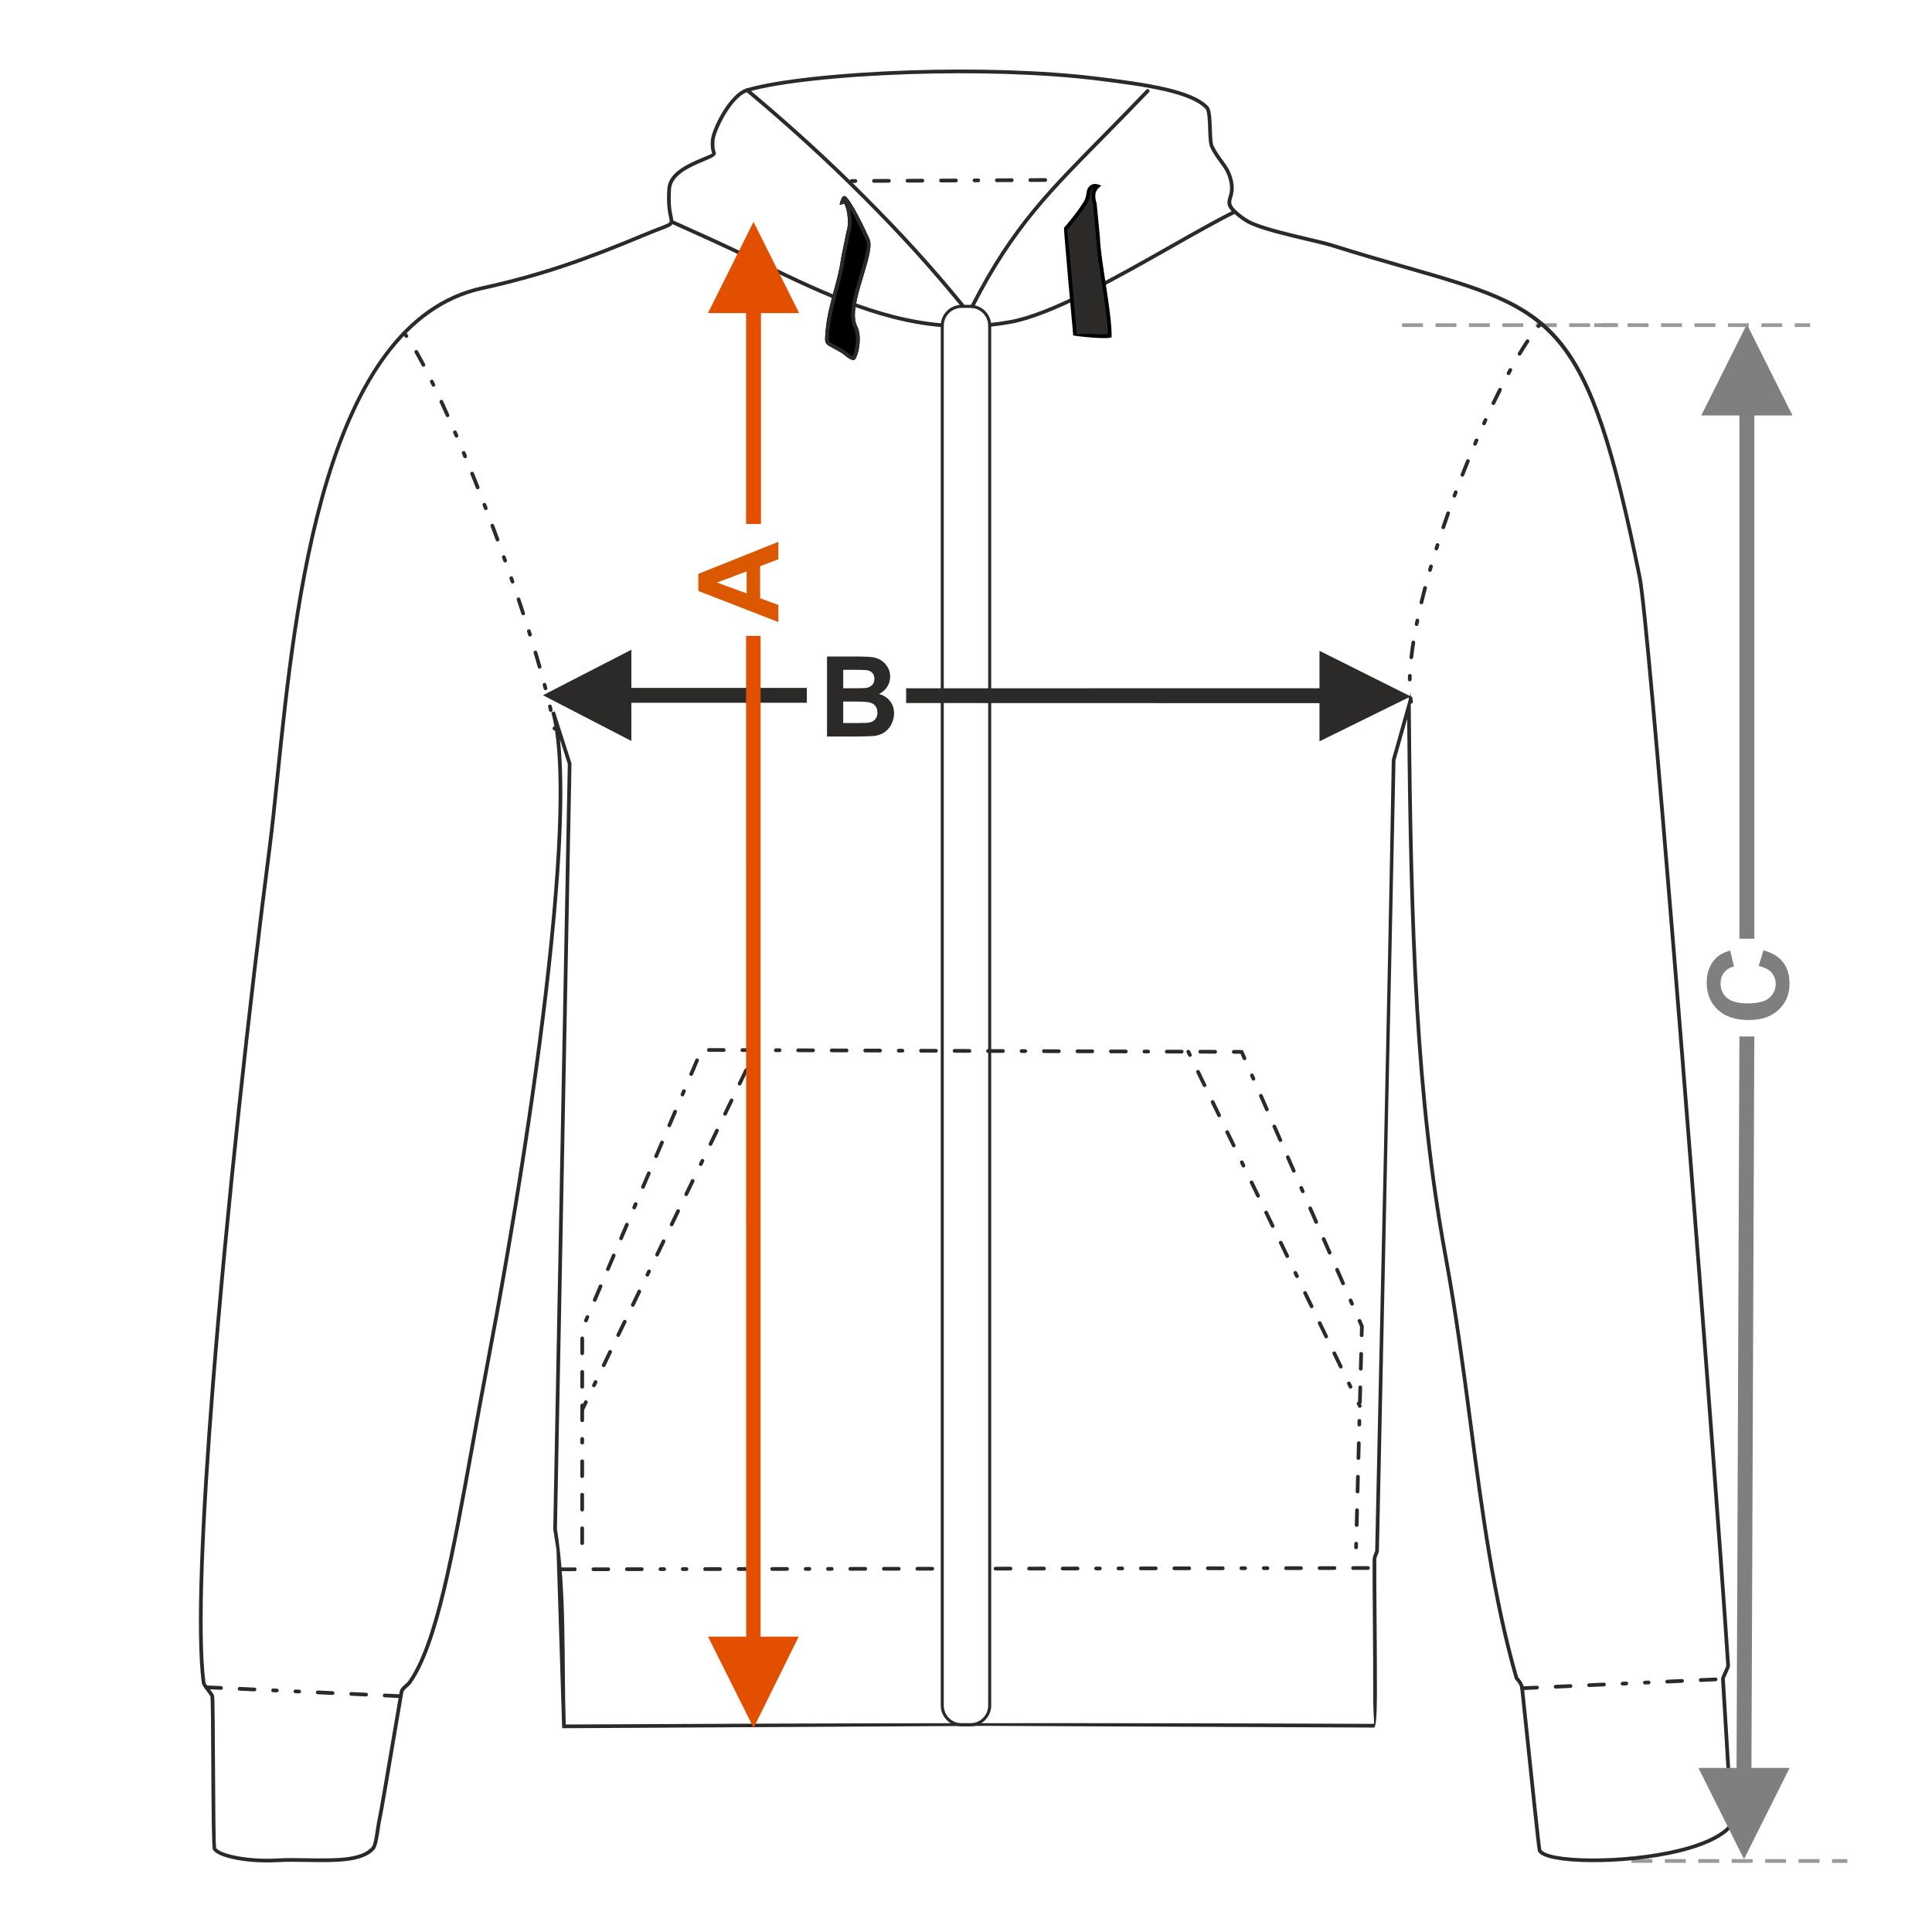 <?xml version="1.0" encoding="UTF-8"?>
<!DOCTYPE svg PUBLIC "-//W3C//DTD SVG 1.1//EN" "http://www.w3.org/Graphics/SVG/1.1/DTD/svg11.dtd">
<!-- Creator: CorelDRAW 2017 -->
<svg xmlns="http://www.w3.org/2000/svg" xml:space="preserve" width="1000px" height="1000px" version="1.1" style="shape-rendering:geometricPrecision; text-rendering:geometricPrecision; image-rendering:optimizeQuality; fill-rule:evenodd; clip-rule:evenodd"
viewBox="0 0 1000 1000"
 xmlns:xlink="http://www.w3.org/1999/xlink">
 <defs>
  <style type="text/css">
   <![CDATA[
    .fil1 {fill:none}
    .fil6 {fill:#2B2A29}
    .fil7 {fill:black}
    .fil5 {fill:#2B2A29;fill-rule:nonzero}
    .fil0 {fill:#2B2A29;fill-rule:nonzero}
    .fil2 {fill:#7F7F7F;fill-rule:nonzero}
    .fil3 {fill:#999999;fill-rule:nonzero}
    .fil4 {fill:#DB5800;fill-rule:nonzero}
    .fil8 {fill:#E34F00;fill-rule:nonzero}
   ]]>
  </style>
 </defs>
 <g id="Ebene_x0020_1">
  <path class="fil0" d="M428.062 339.818l16.562 0c3.288,0 5.727,0.135 7.337,0.405 1.62,0.28 3.056,0.848 4.329,1.707 1.272,0.867 2.333,2.014 3.182,3.451 0.848,1.436 1.272,3.056 1.272,4.839 0,1.929 -0.52,3.712 -1.562,5.322 -1.041,1.62 -2.458,2.825 -4.242,3.634 2.517,0.743 4.444,1.996 5.804,3.77 1.35,1.774 2.024,3.856 2.024,6.257 0,1.89 -0.433,3.721 -1.311,5.505 -0.877,1.783 -2.073,3.21 -3.596,4.28 -1.513,1.061 -3.384,1.717 -5.611,1.967 -1.388,0.145 -4.752,0.241 -10.084,0.279l-14.104 0 0 -41.416zm8.388 6.883l0 9.544 5.475 0c3.249,0 5.273,-0.048 6.064,-0.144 1.427,-0.163 2.555,-0.656 3.375,-1.475 0.819,-0.819 1.224,-1.889 1.224,-3.22 0,-1.282 -0.357,-2.313 -1.061,-3.114 -0.703,-0.8 -1.755,-1.282 -3.143,-1.446 -0.829,-0.097 -3.21,-0.145 -7.134,-0.145l-4.8 0zm0 16.428l0 11.106 7.751 0c3.008,0 4.926,-0.086 5.736,-0.25 1.243,-0.232 2.256,-0.781 3.036,-1.658 0.781,-0.888 1.177,-2.054 1.177,-3.529 0,-1.253 -0.299,-2.305 -0.907,-3.171 -0.597,-0.868 -1.475,-1.505 -2.612,-1.9 -1.138,-0.395 -3.615,-0.598 -7.423,-0.598l-6.758 0z"/>
  <rect class="fil1" x="-0.001" y="-0.001" width="1000.002" height="1000.002"/>
  <polygon class="fil0" points="682.963,356.245 474.818,356.26 469.013,356.247 469.013,363.896 682.963,363.958 682.963,383.718 730.179,360.467 682.963,336.866 "/>
  <polygon class="fil0" points="281.03,359.855 326.787,336.307 326.787,356.051 417.625,356.051 417.625,363.763 326.787,363.763 326.787,383.523 "/>
  <polygon class="fil2" points="900.315,215.037 900.315,485.895 908.027,485.895 908.027,215.037 927.787,215.037 904.171,167.821 880.571,215.037 "/>
  <path class="fil2" d="M910.286 499.975l2.488 -8.099c4.56,1.244 7.944,3.317 10.161,6.209 2.208,2.892 3.317,6.556 3.317,11 0,5.505 -1.88,10.026 -5.64,13.574 -3.76,3.538 -8.899,5.312 -15.426,5.312 -6.892,0 -12.253,-1.784 -16.07,-5.341 -3.819,-3.558 -5.727,-8.243 -5.727,-14.047 0,-5.07 1.504,-9.187 4.502,-12.349 1.774,-1.89 4.319,-3.297 7.645,-4.242l1.967 8.272c-2.14,0.491 -3.837,1.513 -5.08,3.065 -1.244,1.562 -1.862,3.452 -1.862,5.669 0,3.075 1.099,5.573 3.307,7.482 2.199,1.918 5.766,2.872 10.702,2.872 5.225,0 8.956,-0.944 11.173,-2.824 2.227,-1.89 3.336,-4.339 3.336,-7.356 0,-2.227 -0.704,-4.146 -2.121,-5.746 -1.417,-1.601 -3.635,-2.757 -6.672,-3.451z"/>
  <path class="fil3" d="M956.168 962.273l-7.938 0 0 1.929 7.938 0 0 -1.929zm-14.425 0l0 1.929 -10.811 0 0 -1.929 10.811 0zm-17.297 0l0 1.929 -10.811 0 0 -1.929 10.811 0zm-17.297 0l0 1.929 -10.811 0 0 -1.929 10.811 0zm-17.298 0l0 1.929 -10.811 0 0 -1.929 10.811 0zm-17.298 0l0 1.929 -10.811 0 0 -1.929 10.811 0zm-17.297 0l0 1.929 -10.811 0 0 -1.929 10.811 0z"/>
  <path class="fil3" d="M837.459 167.33l-7.938 0 0 1.929 7.938 0 0 -1.929zm-14.425 0l0 1.929 -10.811 0 0 -1.929 10.811 0zm-17.297 0l0 1.929 -10.811 0 0 -1.929 10.811 0zm-17.297 0l0 1.929 -10.811 0 0 -1.929 10.811 0zm-17.298 0l0 1.929 -10.811 0 0 -1.929 10.811 0zm-17.298 0l0 1.929 -10.811 0 0 -1.929 10.811 0zm-17.297 0l0 1.929 -10.811 0 0 -1.929 10.811 0z"/>
  <path class="fil3" d="M936.902 167.33l-7.938 0 0 1.929 7.938 0 0 -1.929zm-14.424 0l0 1.929 -10.811 0 0 -1.929 10.811 0zm-17.298 0l0 1.929 -10.811 0 0 -1.929 10.811 0zm-17.297 0l0 1.929 -10.811 0 0 -1.929 10.811 0zm-17.297 0l0 1.929 -10.811 0 0 -1.929 10.811 0zm-17.298 0l0 1.929 -10.811 0 0 -1.929 10.811 0zm-17.298 0l0 1.929 -10.811 0 0 -1.929 10.811 0z"/>
  <path class="fil4" d="M402.873 280.442l0 9.034 -9.428 3.576 0 16.611 9.428 3.442 0 8.87 -41.417 -16.081 0 -8.86 41.417 -16.592zm-16.428 15.329l-15.329 5.755 15.329 5.593 0 -11.348z"/>
  <path class="fil5" d="M641.383 110.26l0.387 0.31c1.922,1.537 3.793,3.036 7.455,4.547 6.791,2.802 18.315,5.523 27.774,7.755 5.396,1.274 10.126,2.391 12.981,3.289 14.037,4.413 26.604,8.018 37.879,11.252 77.792,22.309 94.573,27.122 121.778,161.187 2.386,11.76 9.707,95.475 17.859,195.768 11.467,141.095 24.595,315.107 27.943,367.637 0.052,0.803 -0.726,2.488 -1.483,4.128 -0.618,1.339 -1.221,2.646 -1.207,2.883 0.314,5.104 2.122,34.823 3.329,55.391 0.68,11.579 1.119,20.38 0.905,20.66 -4.001,5.222 -12.015,9.247 -21.852,12.201 -13.793,4.141 -31.272,6.217 -46.23,6.545 -15.078,0.329 -27.692,-1.157 -31.566,-4.126 -0.716,-0.548 -1.192,-1.168 -1.398,-1.856 -0.417,-1.388 -4.095,-36.632 -6.774,-62.297 -0.929,-8.914 -1.74,-16.671 -2.265,-21.594 -0.199,-1.868 -1.711,-3.613 -2.38,-4.387 -0.281,-0.323 -0.467,-0.539 -0.542,-0.798 -11.892,-41.536 -17.698,-85.662 -23.724,-131.459 -3.74,-28.427 -7.566,-57.5 -12.986,-86.993 -7.466,-40.622 -11.981,-82.341 -14.74,-128.676 -2.652,-44.52 -3.687,-93.34 -4.171,-149.572l-6.053 21.526 -8.587 409.164c-0.011,0.53 -0.26,1.119 -0.554,1.817 -0.347,0.823 -0.776,1.841 -0.784,2.75 -0.055,6.38 0.037,18.003 0.135,30.678 0.108,13.694 0.225,28.618 0.177,39.504 -0.045,9.942 -0.455,16.701 -1.567,16.696l-200.403 -0.876 -219.748 1.217 -2.922 -92.244 -1.69 -10.766 7.53 -396.07 -4.086 -12.768c2.67,23.95 0.95,61.497 -3.473,105.318 -6.78,67.169 -19.908,149.134 -33.303,219.406 -2.746,14.412 -5.254,28.273 -7.66,41.571 -10.149,56.111 -18.504,102.293 -32.389,122.145 -0.635,0.908 -1.425,1.603 -2.184,2.27 -0.945,0.831 -1.839,1.616 -2.015,2.515 -0.257,1.308 -1.655,9.562 -3.393,19.835 -3.153,18.636 -7.428,43.898 -8.083,46.494 -0.193,0.769 -0.421,2.288 -0.684,4.05 -0.603,4.032 -1.39,9.295 -2.635,10.822 -5.828,7.148 -20.622,6.891 -34.996,6.64 -5.229,-0.092 -10.404,-0.182 -15.046,0.089 -7.788,0.454 -15.281,-0.078 -21.193,-1.157 -6.657,-1.216 -11.421,-3.205 -12.56,-5.348 -0.585,-1.102 -0.71,-23.804 -0.824,-44.713 -0.093,-17.11 -0.181,-33.011 -0.445,-34.5 -0.059,-0.331 -0.948,-1.514 -1.88,-2.753 -1.204,-1.601 -2.472,-3.285 -2.6,-4.264 -3.334,-25.502 -0.724,-84.42 4.823,-154.6 7.078,-89.548 18.944,-197.543 29.336,-277.804 1.36,-10.515 2.645,-23.025 4.059,-36.804 9.284,-90.466 24.182,-235.628 106.694,-253.677 14.97,-3.276 28.221,-6.935 41.541,-11.374 13.319,-4.437 26.763,-9.675 42.109,-16.099 3.524,-1.475 6.187,-2.496 8.212,-3.272 3.485,-1.337 4.961,-1.903 5.309,-2.544 0.213,-0.385 0.051,-1.148 -0.23,-2.468 -0.54,-2.547 -1.453,-6.842 -0.867,-14.873 0.625,-8.58 11.208,-13.007 18.097,-15.888 3,-1.254 5.15,-2.153 5.12,-2.22 -0.29,-0.649 -0.799,-2.681 -0.787,-5.159 0.008,-1.56 0.216,-3.323 0.803,-5.07 1.716,-5.109 4.683,-10.83 8.074,-15.356 3.048,-4.067 6.474,-7.203 9.719,-8.152 15.759,-4.606 48.352,-8.132 84.698,-9.314 32.593,-1.059 68.224,-0.239 97.451,3.371 12.353,1.525 24.364,3.13 34.346,5.421 10.095,2.317 18.123,5.354 22.363,9.743 1.608,1.665 1.782,6.83 1.949,11.774 0.129,3.79 0.252,7.445 0.927,8.793 1.611,3.22 3.245,5.436 4.723,7.442 2.261,3.068 4.178,5.67 5.253,10.606 0.908,4.168 0.174,6.712 -0.414,8.753 -0.72,2.498 -1.178,4.087 3.635,7.928zm-0.813 1.807l-0.382 -0.306c-5.818,-4.636 -5.222,-6.704 -4.284,-9.956 0.528,-1.829 1.185,-4.109 0.377,-7.82 -0.989,-4.537 -2.794,-6.986 -4.923,-9.875 -1.518,-2.059 -3.193,-4.335 -4.889,-7.721 -0.863,-1.725 -0.993,-5.587 -1.129,-9.591 -0.155,-4.579 -0.317,-9.363 -1.415,-10.501 -3.944,-4.084 -11.649,-6.962 -21.407,-9.202 -9.869,-2.265 -21.834,-3.863 -34.151,-5.383 -29.154,-3.602 -64.674,-4.419 -97.158,-3.364 -36.196,1.176 -68.607,4.675 -84.223,9.239 -2.811,0.822 -5.9,3.699 -8.718,7.46 -3.27,4.365 -6.132,9.884 -7.788,14.813 -0.516,1.534 -0.698,3.09 -0.705,4.469 -0.011,2.17 0.393,3.854 0.622,4.368 0.832,1.866 -2.077,3.083 -6.137,4.78 -6.456,2.7 -16.376,6.849 -16.915,14.247 -0.567,7.764 0.311,11.89 0.83,14.337 0.373,1.757 0.589,2.771 0.039,3.785 -0.684,1.267 -2.359,1.909 -6.315,3.426 -2.035,0.78 -4.713,1.807 -8.159,3.249 -15.341,6.423 -28.821,11.671 -42.245,16.144 -13.421,4.472 -26.736,8.153 -41.737,11.434 -81.148,17.752 -95.959,162.059 -105.188,251.992 -1.41,13.739 -2.691,26.211 -4.067,36.849 -10.381,80.178 -22.241,188.123 -29.321,277.714 -5.539,70.075 -8.151,128.859 -4.838,154.201 0.062,0.477 1.175,1.956 2.231,3.36 1.077,1.432 2.105,2.799 2.242,3.574 0.285,1.605 0.373,17.606 0.467,34.823 0.112,20.674 0.236,43.119 0.607,43.817 0.864,1.627 5.115,3.252 11.197,4.362 5.774,1.054 13.107,1.574 20.748,1.128 4.674,-0.273 9.9,-0.181 15.182,-0.089 13.915,0.242 28.237,0.492 33.475,-5.932 0.91,-1.115 1.653,-6.084 2.221,-9.89 0.271,-1.813 0.506,-3.375 0.723,-4.238 0.637,-2.532 4.904,-27.744 8.052,-46.343 1.746,-10.32 3.15,-18.613 3.4,-19.888 0.304,-1.545 1.435,-2.538 2.633,-3.592 0.684,-0.602 1.396,-1.228 1.883,-1.924 13.644,-19.506 21.965,-65.501 32.073,-121.385 2.431,-13.438 4.965,-27.448 7.66,-41.584 13.388,-70.235 26.507,-152.143 33.28,-219.241 5.432,-53.809 6.788,-98.06 0.933,-119.043l1.84 -0.55 8.623 26.944 -7.533 396.221c5.108,32.533 3.501,68.082 4.55,101.217 139.741,-0.775 278.568,-0.942 418.298,-0.331 0.318,0.002 -0.399,-5.986 -0.359,-14.785 0.047,-10.87 -0.07,-25.791 -0.177,-39.482 -0.099,-12.681 -0.19,-24.312 -0.134,-30.707 0.011,-1.291 0.521,-2.501 0.933,-3.481 0.217,-0.514 0.4,-0.949 0.404,-1.109 2.858,-136.451 6.219,-272.976 8.592,-409.426 3.299,-11.576 6.519,-23.181 9.777,-34.771l0.053 6.774c0.459,59.022 1.468,109.922 4.226,156.229 2.756,46.267 7.261,87.913 14.712,128.445 5.426,29.528 9.256,58.632 13,87.09 6.014,45.706 11.809,89.745 23.667,131.176 0.039,0.136 0.033,-0.059 0.147,0.073 0.791,0.914 2.578,2.977 2.841,5.439 0.489,4.591 1.315,12.495 2.264,21.602 2.67,25.584 6.337,60.716 6.706,61.944 0.085,0.285 0.331,0.58 0.72,0.878 3.539,2.711 15.683,4.054 30.362,3.734 14.798,-0.324 32.085,-2.378 45.719,-6.47 9.476,-2.845 17.144,-6.658 20.874,-11.524 0.108,-0.143 -0.641,-8.21 -1.297,-19.38 -1.207,-20.568 -3.016,-50.286 -3.328,-55.391 -0.045,-0.717 0.659,-2.24 1.379,-3.802 0.656,-1.421 1.331,-2.884 1.31,-3.2 -3.344,-52.467 -16.471,-226.454 -27.944,-367.608 -8.149,-100.255 -15.457,-183.898 -17.82,-195.543 -26.972,-132.91 -43.553,-137.666 -120.423,-159.711 -11.267,-3.232 -23.826,-6.833 -37.926,-11.267 -2.782,-0.875 -7.483,-1.985 -12.845,-3.251 -9.518,-2.246 -21.111,-4.983 -28.066,-7.853 -3.923,-1.618 -5.9,-3.202 -7.926,-4.827z"/>
  <path class="fil6" d="M504.148 158.903c-0.241,0.471 -0.82,0.659 -1.291,0.418 -0.472,-0.241 -0.659,-0.82 -0.418,-1.292 21.368,-41.742 40.614,-60.24 70.364,-90.517 6.471,-6.587 13.366,-13.603 20.562,-21.123 0.365,-0.383 0.972,-0.396 1.355,-0.031 0.382,0.366 0.395,0.974 0.03,1.355 -7.479,7.816 -14.235,14.692 -20.577,21.146 -29.632,30.158 -48.795,48.571 -70.025,90.044z"/>
  <path class="fil6" d="M498.957 157.481c0.337,0.412 0.277,1.019 -0.135,1.356 -0.411,0.337 -1.018,0.276 -1.355,-0.135 -17.076,-20.859 -31.987,-37.102 -50.795,-55.991 -18.814,-18.894 -38.808,-37.129 -60.571,-55.308 -0.407,-0.341 -0.461,-0.948 -0.12,-1.355 0.341,-0.408 0.948,-0.461 1.356,-0.12 21.791,18.202 41.827,36.476 60.698,55.427 18.875,18.957 33.827,35.244 50.922,56.126z"/>
  <path class="fil6" d="M348.158 116.055c-0.484,-0.216 -0.701,-0.785 -0.486,-1.269 0.216,-0.484 0.784,-0.702 1.269,-0.486 12.586,5.658 27.276,12.254 38.872,17.934 34.802,17.05 66.092,32.378 100.125,35.182l0.417 0.034 0 1.937 -0.72 -0.058c-34.288,-2.852 -65.718,-18.249 -100.666,-35.371 -11.564,-5.665 -26.224,-12.246 -38.811,-17.903zm164.312 51.122c3.461,-0.357 6.961,-0.856 10.506,-1.507 20.934,-3.841 54.282,-22.756 82.59,-38.814 12.515,-7.098 24.047,-13.639 33.155,-18.108 0.476,-0.233 1.052,-0.035 1.285,0.44 0.232,0.477 0.034,1.052 -0.441,1.285 -9.008,4.419 -20.539,10.959 -33.05,18.056 -28.435,16.129 -61.934,35.13 -83.193,39.031 -3.664,0.673 -7.279,1.185 -10.852,1.55l0 -1.933z"/>
  <path class="fil7" d="M434.522 105.783c1.046,0.847 2.015,-1.308 2.743,0.152 1.56,3.13 2.161,10.575 1.044,13.274 -0.023,0.055 -2.921,14.071 -3.012,14.806 -1.466,11.737 -6.773,23.717 -7.906,36.815 -0.758,8.77 -0.853,6.417 8.178,11.81 1.563,0.934 6.025,5.598 7.393,2.8 2.152,-4.407 2.951,-12.296 0.627,-16.76 -5.22,-10.026 9.864,-37.503 6.463,-44.922 -0.021,-0.046 -7.187,-16.256 -11.672,-21.45 -2.771,-3.209 -3.59,3.721 -3.858,3.475z"/>
  <path class="fil6" d="M434.525 105.785c1.044,0.841 2.012,-1.308 2.74,0.15 1.56,3.13 2.161,10.575 1.044,13.274 -0.023,0.055 -2.921,14.071 -3.012,14.806 -1.466,11.737 -6.773,23.717 -7.906,36.815 -0.758,8.77 -0.853,6.417 8.178,11.81 1.563,0.934 6.025,5.598 7.393,2.8 2.152,-4.407 2.951,-12.296 0.627,-16.76 -5.22,-10.026 9.864,-37.503 6.463,-44.922 -0.021,-0.046 -7.187,-16.256 -11.672,-21.45 -2.76,-3.197 -3.583,3.668 -3.855,3.477zm5.491 2.296c0.337,1.404 0.575,2.981 0.696,4.524 0.223,2.842 0.049,5.7 -0.628,7.334l-1.964 9.683c-0.485,2.386 -0.878,4.348 -0.911,4.626 -0.687,5.51 -2.18,10.995 -3.708,16.614 -1.77,6.504 -3.591,13.199 -4.19,20.134l-0.068 0.776c-0.268,3.073 -0.384,4.396 -0.028,4.91 0.305,0.441 1.231,0.936 2.855,1.801 1.178,0.628 2.664,1.42 4.485,2.509 0.469,0.278 0.998,0.701 1.609,1.188 0.875,0.699 1.955,1.56 2.852,1.998 0.115,0.056 0.222,0.122 0.32,0.196 0.97,-2.092 1.615,-4.995 1.722,-7.875 0.098,-2.6 -0.242,-5.132 -1.178,-6.931 -3.216,-6.179 0.126,-17.284 3.181,-27.433 2.33,-7.743 4.48,-14.884 3.244,-17.58l-0.054 -0.128c-0.474,-1.065 -4.525,-10.099 -8.235,-16.346z"/>
  <path class="fil7" d="M570.115 96.099c-3.52,2.342 -3.78,5.026 -2.52,9.122 0.018,0.056 1.714,17.169 1.737,17.909 0.357,11.821 6.148,38.051 6.048,51.197 -0.012,1.79 -19.786,-0.457 -19.884,-0.718 -0.048,-0.129 -5.016,-55.278 -4.788,-55.676 0.019,-0.03 6.44,-7.303 10.341,-13.674 1.857,-3.033 0.72,-5.476 2.574,-7.558 2.748,-3.088 6.245,-0.417 6.492,-0.602z"/>
  <path class="fil6" d="M565.188 99.566c0.194,-0.822 0.515,-1.584 0.983,-2.301 -0.387,0.11 -0.768,0.331 -1.11,0.715 -0.563,0.633 -0.691,1.519 -0.831,2.498 -0.203,1.414 -0.426,2.962 -1.54,4.782 -3.583,5.85 -9.208,12.403 -10.331,13.701 -0.057,0.717 0.829,6.788 1.553,15.205 1.4,16.285 3.377,38.745 3.39,38.781 0.178,0.216 4.192,-0.429 8.567,-0.111 2.129,0.156 4.205,0.26 5.812,0.257 0.722,-0.001 1.33,-0.013 1.771,-0.039 -0.136,-7.021 -1.729,-17.382 -3.242,-27.233 -1.346,-8.756 -2.631,-17.113 -2.798,-22.638 -0.006,-0.221 -0.247,-2.747 -0.545,-5.828l-1.116 -11.585c-0.719,-2.36 -0.996,-4.361 -0.563,-6.204z"/>
  <path class="fil6" d="M798.268 167.981c0.837,-0.957 -0.616,-2.223 -1.449,-1.271 -0.427,0.492 -0.846,0.986 -1.261,1.489 -0.797,0.911 0.605,2.233 1.481,1.233 0.405,-0.49 0.813,-0.972 1.229,-1.451zm-68.866 195.409c0.24,1.324 2.119,0.891 1.905,-0.284 -0.096,-0.626 -0.182,-1.248 -0.259,-1.877 -0.111,-1.207 -2.035,-1.102 -1.915,0.22 0.079,0.651 0.169,1.294 0.269,1.941zm-0.682 -11.693c0,1.33 1.926,1.257 1.926,0.048l0.056 -1.913c0,-1.364 -1.926,-1.252 -1.926,-0.075l-0.056 1.94zm0.82 -11.619c-0.122,1.329 1.804,1.427 1.913,0.226 0.292,-2.543 0.64,-5.07 1.037,-7.598 0.217,-1.196 -1.666,-1.604 -1.903,-0.302 -0.4,2.555 -0.752,5.107 -1.047,7.674zm2.755 -17.197c-0.236,1.297 1.67,1.584 1.888,0.383l0.384 -1.882c0.238,-1.313 -1.671,-1.582 -1.886,-0.396l-0.386 1.895zm2.496 -11.324c-0.314,1.155 1.52,1.746 1.874,0.45 0.59,-2.493 1.224,-4.978 1.87,-7.457 0.328,-1.202 -1.524,-1.737 -1.864,-0.488 -0.65,2.491 -1.287,4.99 -1.88,7.495zm4.435 -16.809c-0.341,1.254 1.527,1.725 1.852,0.532l0.534 -1.847c0.339,-1.241 -1.488,-1.746 -1.849,-0.54l-0.537 1.855zm3.327 -11.097c-0.373,1.244 1.483,1.763 1.838,0.577l0.577 -1.835c0.376,-1.253 -1.482,-1.762 -1.835,-0.584l-0.58 1.842zm3.575 -11.016c-0.36,1.201 1.34,1.83 1.826,0.616 0.816,-2.432 1.651,-4.857 2.502,-7.277 0.434,-1.088 -1.308,-1.911 -1.817,-0.641 -0.859,2.424 -1.692,4.864 -2.511,7.302zm5.783 -16.38c-0.449,1.123 1.313,1.906 1.808,0.669l0.669 -1.802c0.452,-1.131 -1.314,-1.904 -1.804,-0.677l-0.673 1.81zm4.117 -10.823c-0.465,1.164 1.316,1.898 1.794,0.703 0.932,-2.387 1.88,-4.776 2.85,-7.148 0.479,-1.195 -1.32,-1.886 -1.784,-0.727 -0.972,2.382 -1.925,4.775 -2.86,7.172zm6.563 -16.082c-0.491,1.228 1.32,1.885 1.773,0.754l0.756 -1.768c0.495,-1.237 -1.321,-1.884 -1.77,-0.762l-0.759 1.776zm4.645 -10.611c-0.477,1.193 1.186,1.933 1.757,0.792l0.792 -1.751c0.53,-1.059 -1.147,-2.011 -1.752,-0.799l-0.797 1.758zm4.883 -10.507c-0.554,1.106 1.152,2.004 1.735,0.838 1.113,-2.311 2.239,-4.612 3.391,-6.904 0.571,-1.144 -1.157,-1.996 -1.722,-0.867 -1.156,2.301 -2.287,4.612 -3.404,6.933zm7.86 -15.507c-0.602,1.205 1.162,1.983 1.695,0.917l0.916 -1.689c0.61,-1.217 -1.161,-1.981 -1.689,-0.927l-0.922 1.699zm5.721 -10.1c-0.646,0.969 0.885,2.142 1.648,0.997 1.318,-2.192 2.667,-4.358 4.08,-6.489 0.705,-1.056 -0.899,-2.126 -1.604,-1.068 -1.428,2.154 -2.793,4.345 -4.124,6.56z"/>
  <path class="fil6" d="M209.996 171.799c-0.797,-1.025 -2.297,0.186 -1.535,1.165 0.38,0.506 0.752,1.015 1.116,1.532 0.666,1 2.315,0 1.571,-1.115 -0.375,-0.534 -0.759,-1.059 -1.152,-1.582zm76.073 205.52c0.231,1.266 2.123,0.901 1.899,-0.332l-0.034 -0.189c-0.228,-1.256 -2.123,-0.904 -1.897,0.34l0.032 0.181zm-1.932 -9.583c0.21,1.153 2.126,0.924 1.881,-0.422l-0.43 -1.887c-0.334,-1.221 -2.109,-0.837 -1.877,0.437l0.426 1.872zm-2.726 -11.201c0.341,1.249 2.193,0.714 1.864,-0.488l-0.49 -1.867c-0.337,-1.239 -2.192,-0.716 -1.862,0.495l0.488 1.86zm-3.041 -11.132c0.326,1.196 2.194,0.723 1.853,-0.528 -0.7,-2.475 -1.426,-4.948 -2.163,-7.411 -0.365,-1.219 -2.21,-0.663 -1.846,0.551 0.733,2.457 1.457,4.92 2.156,7.388zm-4.966 -16.591c0.355,1.188 2.211,0.668 1.839,-0.574l-0.577 -1.841c-0.355,-1.185 -2.213,-0.667 -1.839,0.579l0.577 1.836zm-3.517 -11c0.347,1.159 2.213,0.674 1.832,-0.6 -0.799,-2.445 -1.608,-4.886 -2.425,-7.325 -0.486,-1.216 -2.186,-0.584 -1.827,0.615 0.82,2.431 1.624,4.87 2.42,7.31zm-5.521 -16.424c0.513,1.286 2.25,0.444 1.82,-0.63l-0.63 -1.822c-0.513,-1.281 -2.252,-0.445 -1.82,0.633l0.63 1.819zm-3.825 -10.899c0.504,1.261 2.252,0.448 1.814,-0.649l-0.649 -1.816c-0.504,-1.261 -2.254,-0.449 -1.814,0.65l0.649 1.815zm-3.933 -10.864c0.497,1.241 2.256,0.452 1.809,-0.666 -0.887,-2.413 -1.779,-4.825 -2.682,-7.233 -0.491,-1.227 -2.256,-0.453 -1.804,0.677 0.899,2.405 1.791,4.812 2.677,7.222zm-6.089 -16.225c0.485,1.211 2.259,0.459 1.8,-0.69l-0.693 -1.8c-0.482,-1.207 -2.258,-0.458 -1.798,0.693l0.691 1.797zm-4.187 -10.767c0.475,1.19 2.26,0.462 1.793,-0.707 -0.897,-2.389 -1.903,-4.796 -2.858,-7.167 -0.468,-1.172 -2.26,-0.466 -1.786,0.721 0.952,2.367 1.956,4.768 2.851,7.153zm-6.487 -16.066c0.461,1.151 2.262,0.466 1.781,-0.737l-0.739 -1.782c-0.458,-1.147 -2.262,-0.468 -1.779,0.741l0.737 1.778zm-4.476 -10.648c0.45,1.125 2.264,0.475 1.772,-0.759l-0.761 -1.773c-0.448,-1.12 -2.265,-0.476 -1.77,0.764l0.759 1.768zm-4.619 -10.583c0.438,1.093 2.267,0.481 1.761,-0.784 -1.038,-2.353 -2.107,-4.698 -3.183,-7.034 -0.602,-1.204 -2.284,-0.261 -1.75,0.806 1.071,2.329 2.137,4.667 3.172,7.012zm-7.27 -15.712c0.583,1.164 2.288,0.268 1.735,-0.839l-0.845 -1.738c-0.575,-1.152 -2.289,-0.272 -1.729,0.849l0.839 1.728zm-5.173 -10.302c0.545,1.09 2.296,0.283 1.705,-0.898 -1.195,-2.284 -2.43,-4.558 -3.712,-6.795 -0.576,-1.037 -2.281,-0.262 -1.671,0.959 1.268,2.221 2.493,4.468 3.678,6.734z"/>
  <path class="fil6" d="M700.926 800.903c0,1.333 1.926,1.257 1.926,0.051l0.051 -1.926c0,-1.333 -1.926,-1.257 -1.926,-0.051l-0.051 1.926zm-400.555 -2.175c0,0.502 0.385,0.914 0.871,0.958 0.572,0.058 1.056,-0.398 1.056,-0.958l0.002 -7.709c0,-0.501 -0.385,-0.914 -0.871,-0.958 -0.572,-0.057 -1.056,0.399 -1.056,0.958l-0.002 7.709zm0.004 -17.343c0,0.502 0.385,0.915 0.872,0.959 0.572,0.057 1.055,-0.399 1.055,-0.959l0.002 -7.708c0,-0.502 -0.385,-0.914 -0.871,-0.959 -0.572,-0.058 -1.056,0.399 -1.056,0.959l-0.002 7.708zm0.004 -17.343c0,0.502 0.386,0.914 0.872,0.959 0.572,0.058 1.056,-0.399 1.056,-0.959l0.001 -7.708c0,-0.502 -0.385,-0.915 -0.871,-0.959 -0.572,-0.057 -1.056,0.399 -1.056,0.959l-0.002 7.708zm0.004 -17.343c0,0.502 0.386,0.915 0.872,0.959 0.571,0.057 1.056,-0.399 1.056,-0.959l0 -1.927c0,-0.502 -0.386,-0.914 -0.872,-0.959 -0.572,-0.057 -1.056,0.399 -1.056,0.959l0 1.927zm0.003 -11.562c0,0.502 0.385,0.915 0.871,0.959 0.572,0.058 1.055,-0.399 1.055,-0.959l0.003 -7.708c0,-0.502 -0.386,-0.914 -0.872,-0.959 -0.572,-0.057 -1.056,0.4 -1.056,0.959l-0.001 7.708zm0.003 -17.343c0,0.502 0.386,0.915 0.872,0.959 0.572,0.058 1.056,-0.398 1.056,-0.959l0.002 -7.708c0,-0.501 -0.386,-0.914 -0.872,-0.958 -0.572,-0.058 -1.056,0.398 -1.056,0.958l-0.002 7.708zm0.004 -17.343c0,0.503 0.386,0.915 0.872,0.96 0.572,0.057 1.056,-0.4 1.056,-0.96l0.002 -7.707c0,-0.502 -0.386,-0.915 -0.872,-0.959 -0.572,-0.058 -1.056,0.399 -1.056,0.959l-0.002 7.707zm2.001 -17.328c-0.492,1.231 1.321,1.884 1.772,0.757l0.757 -1.773c0.492,-1.23 -1.321,-1.884 -1.772,-0.756l-0.757 1.772zm4.541 -10.633c-0.492,1.231 1.321,1.884 1.773,0.757l3.027 -7.089c0.492,-1.231 -1.32,-1.885 -1.772,-0.757l-3.028 7.089zm6.813 -15.95c-0.492,1.231 1.32,1.885 1.772,0.757l3.028 -7.089c0.492,-1.231 -1.322,-1.884 -1.773,-0.757l-3.027 7.089zm6.812 -15.949c-0.493,1.23 1.321,1.884 1.772,0.756l3.028 -7.089c0.492,-1.23 -1.322,-1.884 -1.773,-0.756l-3.027 7.089zm6.812 -15.95c-0.492,1.231 1.321,1.884 1.772,0.757l0.757 -1.773c0.492,-1.23 -1.321,-1.884 -1.772,-0.756l-0.757 1.772zm4.541 -10.633c-0.492,1.231 1.321,1.884 1.773,0.757l3.026 -7.089c0.493,-1.231 -1.32,-1.884 -1.771,-0.757l-3.028 7.089zm6.811 -15.95c-0.492,1.231 1.321,1.885 1.773,0.757l3.026 -7.088c0.493,-1.231 -1.32,-1.884 -1.771,-0.757l-3.028 7.088zm6.811 -15.948c-0.492,1.23 1.321,1.884 1.773,0.756l3.026 -7.088c0.493,-1.231 -1.32,-1.884 -1.771,-0.757l-3.028 7.089zm6.811 -15.949c-0.492,1.231 1.321,1.884 1.773,0.757l0.756 -1.771c0.492,-1.232 -1.321,-1.885 -1.772,-0.758l-0.757 1.772zm4.54 -10.632c-0.492,1.231 1.322,1.884 1.773,0.757l3.027 -7.088c0.493,-1.231 -1.321,-1.885 -1.772,-0.757l-3.028 7.088zm10.003 -13.034c-1.275,0 -1.27,1.927 -0.007,1.927l7.708 0.029c1.274,0 1.269,-1.927 0.007,-1.927l-7.708 -0.029zm17.342 0.064c-1.274,0 -1.269,1.927 -0.006,1.927l7.708 0.028c1.275,0 1.268,-1.927 0.006,-1.927l-7.708 -0.028zm17.344 0.063c-1.275,0 -1.27,1.927 -0.007,1.927l1.926 0.007c1.275,0 1.27,-1.928 0.007,-1.928l-1.926 -0.006zm11.561 0.041c-1.275,0 -1.269,1.928 -0.007,1.928l7.709 0.027c1.274,0 1.268,-1.927 0.006,-1.927l-7.708 -0.028zm17.343 0.063c-1.274,0 -1.269,1.927 -0.007,1.927l7.708 0.028c1.275,0 1.27,-1.927 0.007,-1.927l-7.708 -0.028zm17.343 0.062c-1.275,0 -1.269,1.928 -0.007,1.928l7.708 0.027c1.275,0 1.269,-1.926 0.007,-1.926l-7.708 -0.029zm17.343 0.063c-1.275,0 -1.27,1.927 -0.007,1.927l1.927 0.007c1.275,0 1.269,-1.927 0.006,-1.927l-1.926 -0.007zm11.562 0.042c-1.275,0 -1.27,1.927 -0.007,1.927l7.708 0.027c1.274,0 1.269,-1.926 0.007,-1.926l-7.708 -0.028zm17.342 0.062c-1.275,0 -1.269,1.927 -0.007,1.927l7.709 0.028c1.274,0 1.268,-1.926 0.006,-1.926l-7.708 -0.029zm17.343 0.063c-1.274,0 -1.269,1.927 -0.006,1.927l7.707 0.028c1.275,0 1.27,-1.928 0.008,-1.928l-7.709 -0.027zm17.343 0.062c-1.275,0 -1.269,1.927 -0.007,1.927l1.927 0.006c1.275,0 1.269,-1.926 0.007,-1.926l-1.927 -0.007zm11.562 0.041c-1.275,0 -1.269,1.927 -0.007,1.927l7.708 0.028c1.275,0 1.269,-1.927 0.006,-1.927l-7.707 -0.028zm17.343 0.063c-1.275,0 -1.269,1.926 -0.007,1.926l7.708 0.028c1.275,0 1.269,-1.927 0.007,-1.927l-7.708 -0.027zm17.342 0.062c-1.274,0 -1.269,1.927 -0.007,1.927l7.708 0.027c1.275,0 1.27,-1.927 0.007,-1.927l-7.708 -0.027zm17.343 0.061c-1.275,0 -1.268,1.927 -0.006,1.927l1.927 0.007c1.274,0 1.269,-1.928 0.007,-1.928l-1.928 -0.006zm11.562 0.041c-1.275,0 -1.269,1.927 -0.007,1.927l7.708 0.027c1.275,0 1.269,-1.926 0.007,-1.926l-7.708 -0.028zm17.343 0.062c-1.275,0 -1.269,1.926 -0.007,1.926l7.707 0.028c1.275,0 1.269,-1.927 0.007,-1.927l-7.707 -0.027zm17.342 0.061c-1.275,0 -1.27,1.927 -0.008,1.927l3.449 0.012 1.206 2.753c0.443,1.108 2.265,0.478 1.765,-0.772l-1.458 -3.329c-0.164,-0.41 -0.517,-0.582 -0.872,-0.572l-4.082 -0.019zm10.279 12.745c-0.443,-1.108 -2.266,-0.478 -1.765,0.773l0.773 1.765c0.443,1.108 2.265,0.478 1.765,-0.774l-0.773 -1.764zm4.64 10.59c-0.443,-1.108 -2.265,-0.478 -1.765,0.773l3.094 7.06c0.443,1.108 2.265,0.478 1.765,-0.773l-3.094 -7.06zm6.961 15.885c-0.443,-1.108 -2.265,-0.477 -1.765,0.773l3.093 7.061c0.444,1.107 2.266,0.478 1.766,-0.774l-3.094 -7.06zm6.961 15.886c-0.444,-1.108 -2.266,-0.478 -1.766,0.773l3.094 7.059c0.443,1.108 2.265,0.478 1.765,-0.773l-3.093 -7.059zm6.96 15.885c-0.443,-1.109 -2.265,-0.478 -1.765,0.772l0.774 1.765c0.443,1.108 2.265,0.478 1.765,-0.773l-0.774 -1.764zm4.64 10.589c-0.443,-1.107 -2.265,-0.478 -1.765,0.773l3.093 7.06c0.443,1.108 2.265,0.478 1.765,-0.773l-3.093 -7.06zm6.96 15.885c-0.443,-1.108 -2.266,-0.478 -1.765,0.773l3.093 7.06c0.443,1.108 2.265,0.478 1.765,-0.773l-3.093 -7.06zm6.959 15.884c-0.443,-1.108 -2.265,-0.478 -1.765,0.773l3.093 7.06c0.443,1.108 2.266,0.478 1.765,-0.773l-3.093 -7.06zm6.96 15.884c-0.443,-1.108 -2.265,-0.478 -1.765,0.773l0.772 1.765c0.444,1.108 2.266,0.478 1.766,-0.772l-0.773 -1.766zm4.64 10.59c-0.444,-1.109 -2.267,-0.478 -1.766,0.772l1.146 2.615 -0.118 4.422c0,1.334 1.926,1.258 1.926,0.052l0.123 -4.638c0,-0.216 -0.051,-0.394 -0.135,-0.538l-1.176 -2.685zm0.934 17.493c0,-1.334 -1.926,-1.258 -1.926,-0.051l-0.202 7.705c0,1.333 1.926,1.258 1.926,0.051l0.202 -7.705zm-0.456 17.338c0,-1.334 -1.926,-1.258 -1.926,-0.051l-0.203 7.704c0,1.334 1.926,1.258 1.926,0.051l0.203 -7.704zm-0.456 17.336c0,-1.333 -1.926,-1.257 -1.926,-0.051l-0.05 1.926c0,1.333 1.925,1.257 1.925,0.051l0.051 -1.926zm-0.304 11.557c0,-1.333 -1.926,-1.257 -1.926,-0.051l-0.202 7.705c0,1.334 1.925,1.258 1.925,0.051l0.203 -7.705zm-0.456 17.337c0,-1.333 -1.925,-1.257 -1.925,-0.051l-0.203 7.705c0,1.333 1.925,1.257 1.925,0.051l0.203 -7.705zm-0.455 17.337c0,-1.334 -1.926,-1.258 -1.926,-0.051l-0.203 7.704c0,1.334 1.926,1.258 1.926,0.052l0.203 -7.705z"/>
  <path class="fil6" d="M615.923 543.93c-0.581,-1.164 -2.289,-0.269 -1.735,0.839l0.84 1.735c0.582,1.163 2.289,0.269 1.734,-0.84l-0.839 -1.734zm87.025 184.196c0.581,1.163 2.289,0.269 1.735,-0.84l-0.601 -1.24c-0.581,-1.164 -2.289,-0.269 -1.734,0.84l0.6 1.24zm-4.8 -9.913c0.582,1.163 2.289,0.269 1.735,-0.84l-0.839 -1.735c-0.582,-1.163 -2.289,-0.269 -1.735,0.84l0.839 1.735zm-5.037 -10.407c0.581,1.163 2.289,0.268 1.734,-0.84l-3.359 -6.938c-0.581,-1.164 -2.289,-0.269 -1.735,0.839l3.36 6.939zm-7.557 -15.611c0.581,1.164 2.289,0.269 1.734,-0.84l-3.359 -6.938c-0.581,-1.163 -2.289,-0.269 -1.734,0.84l3.359 6.938zm-7.558 -15.61c0.582,1.163 2.289,0.269 1.735,-0.841l-3.358 -6.937c-0.582,-1.163 -2.289,-0.27 -1.735,0.84l3.358 6.938zm-7.556 -15.611c0.582,1.163 2.289,0.27 1.734,-0.84l-0.839 -1.734c-0.581,-1.164 -2.289,-0.269 -1.735,0.84l0.84 1.734zm-5.038 -10.407c0.582,1.164 2.289,0.269 1.734,-0.839l-3.358 -6.939c-0.581,-1.163 -2.289,-0.268 -1.734,0.84l3.358 6.938zm-7.556 -15.609c0.581,1.163 2.289,0.269 1.735,-0.84l-3.359 -6.938c-0.582,-1.163 -2.289,-0.27 -1.734,0.84l3.358 6.938zm-7.557 -15.611c0.582,1.164 2.289,0.27 1.735,-0.84l-3.358 -6.938c-0.582,-1.163 -2.289,-0.269 -1.735,0.841l3.358 6.937zm-7.556 -15.609c0.581,1.163 2.289,0.269 1.735,-0.84l-0.839 -1.734c-0.582,-1.164 -2.289,-0.269 -1.735,0.839l0.839 1.735zm-5.037 -10.406c0.581,1.163 2.289,0.269 1.735,-0.841l-3.358 -6.937c-0.582,-1.163 -2.289,-0.269 -1.735,0.841l3.358 6.937zm-7.556 -15.61c0.581,1.164 2.289,0.269 1.735,-0.84l-3.358 -6.937c-0.582,-1.163 -2.289,-0.269 -1.735,0.84l3.358 6.937zm-7.556 -15.609c0.582,1.163 2.289,0.269 1.734,-0.84l-3.358 -6.937c-0.581,-1.163 -2.288,-0.27 -1.734,0.84l3.358 6.937z"/>
  <path class="fil6" d="M392.076 543.965c0.553,-1.107 -1.153,-2.004 -1.736,-0.838l-0.838 1.735c-0.553,1.107 1.154,2.004 1.736,0.838l0.838 -1.735zm-91.594 185.284c-0.553,1.106 1.153,2.004 1.736,0.838l1.89 -3.914c0.553,-1.107 -1.153,-2.004 -1.736,-0.838l-1.89 3.914zm6.08 -12.591c-0.554,1.106 1.153,2.004 1.735,0.838l0.838 -1.736c0.553,-1.106 -1.153,-2.003 -1.736,-0.838l-0.837 1.736zm5.027 -10.412c-0.553,1.106 1.153,2.003 1.736,0.837l3.351 -6.941c0.554,-1.106 -1.153,-2.004 -1.735,-0.838l-3.352 6.942zm7.541 -15.618c-0.554,1.106 1.152,2.004 1.735,0.838l3.352 -6.942c0.553,-1.106 -1.153,-2.004 -1.736,-0.838l-3.351 6.942zm7.541 -15.618c-0.554,1.106 1.152,2.004 1.735,0.838l3.351 -6.941c0.554,-1.107 -1.153,-2.004 -1.735,-0.838l-3.351 6.941zm7.54 -15.618c-0.553,1.107 1.153,2.004 1.735,0.837l0.838 -1.734c0.554,-1.107 -1.153,-2.004 -1.735,-0.838l-0.838 1.735zm5.027 -10.411c-0.553,1.106 1.153,2.003 1.736,0.837l3.35 -6.941c0.554,-1.107 -1.153,-2.004 -1.735,-0.838l-3.351 6.942zm7.54 -15.619c-0.553,1.107 1.152,2.004 1.735,0.838l3.351 -6.942c0.554,-1.106 -1.152,-2.003 -1.735,-0.837l-3.351 6.941zm7.54 -15.618c-0.554,1.107 1.153,2.004 1.735,0.838l3.352 -6.941c0.552,-1.106 -1.153,-2.004 -1.737,-0.838l-3.35 6.941zm7.54 -15.617c-0.553,1.106 1.153,2.003 1.735,0.837l0.838 -1.735c0.554,-1.106 -1.152,-2.004 -1.735,-0.838l-0.838 1.736zm5.026 -10.412c-0.553,1.106 1.153,2.004 1.736,0.838l3.351 -6.942c0.553,-1.106 -1.153,-2.004 -1.736,-0.838l-3.351 6.942zm7.539 -15.618c-0.552,1.106 1.154,2.004 1.737,0.838l3.35 -6.941c0.554,-1.106 -1.153,-2.004 -1.735,-0.838l-3.352 6.941zm7.54 -15.617c-0.553,1.106 1.153,2.004 1.736,0.837l3.35 -6.941c0.554,-1.106 -1.152,-2.003 -1.735,-0.837l-3.351 6.941z"/>
  <path class="fil6" d="M440.82 92.736c-1.257,0 -1.273,1.927 0.011,1.927l1.926 -0.01c1.257,0 1.273,-1.927 -0.011,-1.927l-1.926 0.01zm100.212 1.394c1.257,0 1.273,-1.927 -0.011,-1.927l-7.708 0.042c-1.256,0 -1.273,1.927 0.011,1.927l7.708 -0.042zm-17.343 0.093c1.257,0 1.273,-1.927 -0.01,-1.927l-7.708 0.041c-1.258,0 -1.273,1.927 0.01,1.927l7.708 -0.041zm-17.343 0.092c1.257,0 1.273,-1.927 -0.011,-1.927l-1.926 0.011c-1.257,0 -1.274,1.926 0.01,1.926l1.927 -0.01zm-11.562 0.062c1.257,0 1.273,-1.927 -0.01,-1.927l-7.708 0.041c-1.257,0 -1.273,1.926 0.01,1.926l7.708 -0.04zm-17.342 0.092c1.256,0 1.272,-1.927 -0.011,-1.927l-7.707 0.041c-1.258,0 -1.274,1.927 0.01,1.927l7.708 -0.041zm-17.344 0.092c1.258,0 1.274,-1.927 -0.01,-1.927l-7.707 0.041c-1.257,0 -1.273,1.927 0.01,1.927l7.707 -0.041z"/>
  <path class="fil5" d="M289.796 811.304c-1.266,0 -1.269,1.927 0.003,1.927l7.71 -0.012c1.265,0 1.269,-1.926 -0.004,-1.926l-7.709 0.011zm418.281 1.263c1.265,0 1.268,-1.927 -0.003,-1.927l-7.711 0.013c-1.265,0 -1.268,1.927 0.003,1.927l7.711 -0.013zm-17.348 0.03c1.265,0 1.268,-1.927 -0.004,-1.927l-7.71 0.012c-1.265,0 -1.268,1.927 0.003,1.927l7.711 -0.012zm-17.348 0.028c1.265,0 1.269,-1.927 -0.004,-1.927l-7.71 0.013c-1.264,0 -1.268,1.927 0.004,1.927l7.71 -0.013zm-17.348 0.028c1.265,0 1.269,-1.927 -0.004,-1.927l-1.927 0.004c-1.265,0 -1.269,1.926 0.004,1.926l1.927 -0.003zm-11.565 0.019c1.265,0 1.268,-1.927 -0.004,-1.927l-1.928 0.004c-1.264,0 -1.268,1.926 0.004,1.926l1.928 -0.003zm-11.565 0.018c1.265,0 1.268,-1.927 -0.004,-1.927l-7.71 0.013c-1.265,0 -1.268,1.927 0.003,1.927l7.711 -0.013zm-17.348 0.029c1.265,0 1.268,-1.927 -0.004,-1.927l-7.71 0.012c-1.265,0 -1.268,1.927 0.003,1.927l7.711 -0.012zm-17.349 0.027c1.266,0 1.269,-1.927 -0.003,-1.927l-7.71 0.013c-1.265,0 -1.268,1.927 0.003,1.927l7.71 -0.013zm-17.348 0.029c1.266,0 1.269,-1.928 -0.003,-1.928l-1.927 0.003c-1.266,0 -1.269,1.927 0.003,1.927l1.927 -0.002zm-11.565 0.018c1.265,0 1.269,-1.927 -0.003,-1.927l-1.928 0.002c-1.265,0 -1.268,1.927 0.003,1.927l1.928 -0.002zm-11.565 0.018c1.265,0 1.269,-1.927 -0.003,-1.927l-7.711 0.012c-1.264,0 -1.268,1.927 0.004,1.927l7.71 -0.012zm-17.348 0.027c1.265,0 1.269,-1.927 -0.004,-1.927l-7.71 0.012c-1.264,0 -1.268,1.927 0.004,1.927l7.71 -0.012zm-17.348 0.027c1.265,0 1.269,-1.927 -0.004,-1.927l-7.71 0.012c-1.264,0 -1.268,1.927 0.004,1.927l7.71 -0.012zm-40.478 0.064c1.265,0 1.268,-1.927 -0.004,-1.927l-7.71 0.012c-1.265,0 -1.268,1.927 0.003,1.927l7.711 -0.012zm-17.349 0.027c1.266,0 1.269,-1.926 -0.003,-1.926l-7.71 0.011c-1.265,0 -1.268,1.927 0.003,1.927l7.71 -0.012zm-17.348 0.028c1.266,0 1.269,-1.928 -0.003,-1.928l-7.71 0.013c-1.265,0 -1.269,1.927 0.003,1.927l7.71 -0.012zm-17.347 0.027c1.265,0 1.269,-1.927 -0.004,-1.927l-1.927 0.003c-1.265,0 -1.269,1.927 0.004,1.927l1.927 -0.003zm-11.565 0.018c1.264,0 1.268,-1.927 -0.004,-1.927l-1.928 0.003c-1.264,0 -1.268,1.927 0.004,1.927l1.928 -0.003zm-11.566 0.019c1.265,0 1.269,-1.928 -0.004,-1.928l-7.71 0.013c-1.264,0 -1.268,1.927 0.004,1.927l7.71 -0.012zm-17.348 0.027c1.266,0 1.269,-1.927 -0.003,-1.927l-7.71 0.012c-1.265,0 -1.269,1.926 0.003,1.926l7.71 -0.011zm-17.348 0.027c1.266,0 1.269,-1.927 -0.003,-1.927l-7.71 0.012c-1.265,0 -1.269,1.927 0.003,1.927l7.71 -0.012zm-17.348 0.028c1.266,0 1.269,-1.928 -0.003,-1.928l-1.928 0.003c-1.265,0 -1.268,1.927 0.004,1.927l1.927 -0.002zm-11.565 0.018c1.265,0 1.268,-1.927 -0.003,-1.927l-1.928 0.002c-1.265,0 -1.268,1.927 0.003,1.927l1.928 -0.002zm-11.566 0.018c1.266,0 1.269,-1.927 -0.003,-1.927l-7.71 0.012c-1.265,0 -1.268,1.927 0.003,1.927l7.71 -0.012zm-17.347 0.027c1.265,0 1.269,-1.927 -0.004,-1.927l-7.71 0.012c-1.265,0 -1.269,1.926 0.004,1.926l7.71 -0.011z"/>
  <path class="fil5" d="M787.81 872.875c-1.272,0.115 -1.196,1.926 0.089,1.926l7.701 -0.353c1.272,-0.116 1.197,-1.926 -0.089,-1.926l-7.701 0.353zm100.215 -2.664c1.272,-0.116 1.197,-1.926 -0.088,-1.926l-7.703 0.353c-1.272,0.116 -1.196,1.926 0.089,1.926l7.702 -0.353zm-17.33 0.795c1.272,-0.116 1.196,-1.926 -0.089,-1.926l-7.702 0.353c-1.272,0.116 -1.196,1.926 0.089,1.926l7.702 -0.353zm-17.331 0.795c1.273,-0.116 1.197,-1.926 -0.088,-1.926l-1.925 0.088c-1.272,0.116 -1.197,1.926 0.088,1.926l1.925 -0.088zm-11.552 0.53c1.272,-0.116 1.196,-1.926 -0.089,-1.926l-1.925 0.088c-1.272,0.115 -1.197,1.926 0.088,1.926l1.926 -0.088zm-11.553 0.529c1.272,-0.115 1.197,-1.926 -0.088,-1.926l-7.703 0.353c-1.271,0.116 -1.196,1.926 0.089,1.926l7.702 -0.353zm-17.329 0.794c1.271,-0.116 1.196,-1.926 -0.089,-1.926l-7.702 0.353c-1.272,0.116 -1.196,1.926 0.089,1.926l7.702 -0.353z"/>
  <path class="fil5" d="M206.776 878.879c1.285,0 1.361,-1.811 0.089,-1.926l-7.702 -0.352c-1.286,0 -1.361,1.81 -0.089,1.925l7.702 0.353zm-100.01 -6.515c-1.285,0 -1.36,1.81 -0.089,1.926l7.674 0.352c1.285,0 1.361,-1.811 0.089,-1.926l-7.674 -0.352zm17.302 0.794c-1.285,0 -1.361,1.81 -0.089,1.925l7.702 0.354c1.285,0 1.361,-1.81 0.089,-1.926l-7.702 -0.353zm17.331 0.795c-1.285,0 -1.361,1.81 -0.089,1.926l1.925 0.088c1.285,0 1.361,-1.811 0.089,-1.926l-1.925 -0.088zm11.552 0.529c-1.285,0 -1.36,1.811 -0.089,1.926l1.926 0.089c1.285,0 1.36,-1.811 0.089,-1.926l-1.926 -0.089zm11.553 0.53c-1.285,0 -1.36,1.811 -0.089,1.926l7.703 0.353c1.285,0 1.36,-1.81 0.089,-1.926l-7.703 -0.353zm17.329 0.794c-1.285,0 -1.36,1.81 -0.088,1.926l7.702 0.353c1.285,0 1.36,-1.81 0.089,-1.926l-7.703 -0.353z"/>
  <polygon class="fil2" points="902.69,962.273 879.09,915.057 898.834,915.057 900.315,536.487 908.027,536.487 906.547,915.057 926.306,915.057 "/>
  <path class="fil5" d="M497.713 157.795l4.551 0c2.968,0 5.664,1.213 7.619,3.167 1.954,1.955 3.167,4.652 3.167,7.619l0 714.171c0,2.968 -1.213,5.664 -3.167,7.619 -1.955,1.954 -4.651,3.167 -7.619,3.167l-4.551 0c-2.967,0 -5.664,-1.213 -7.619,-3.167 -1.954,-1.955 -3.167,-4.651 -3.167,-7.619l0 -714.171c0,-2.967 1.213,-5.664 3.167,-7.619 1.955,-1.954 4.652,-3.167 7.619,-3.167zm4.551 1.575l-4.551 0c-2.532,0 -4.836,1.037 -6.505,2.706 -1.669,1.669 -2.706,3.973 -2.706,6.505l0 714.171c0,2.532 1.037,4.836 2.706,6.505 1.669,1.67 3.973,2.707 6.505,2.707l4.551 0c2.532,0 4.836,-1.037 6.505,-2.707 1.67,-1.669 2.707,-3.973 2.707,-6.505l0 -714.171c0,-2.532 -1.037,-4.836 -2.707,-6.505 -1.669,-1.669 -3.973,-2.706 -6.505,-2.706z"/>
  <polygon class="fil8" points="390.066,894.346 366.466,847.13 386.21,847.13 386.168,329.142 393.691,329.136 393.682,847.13 413.395,847.13 "/>
  <polygon class="fil8" points="386.164,162.05 386.168,271.202 393.88,271.202 393.876,162.05 413.635,162.05 390.02,114.834 366.419,162.05 "/>
 </g>
</svg>
